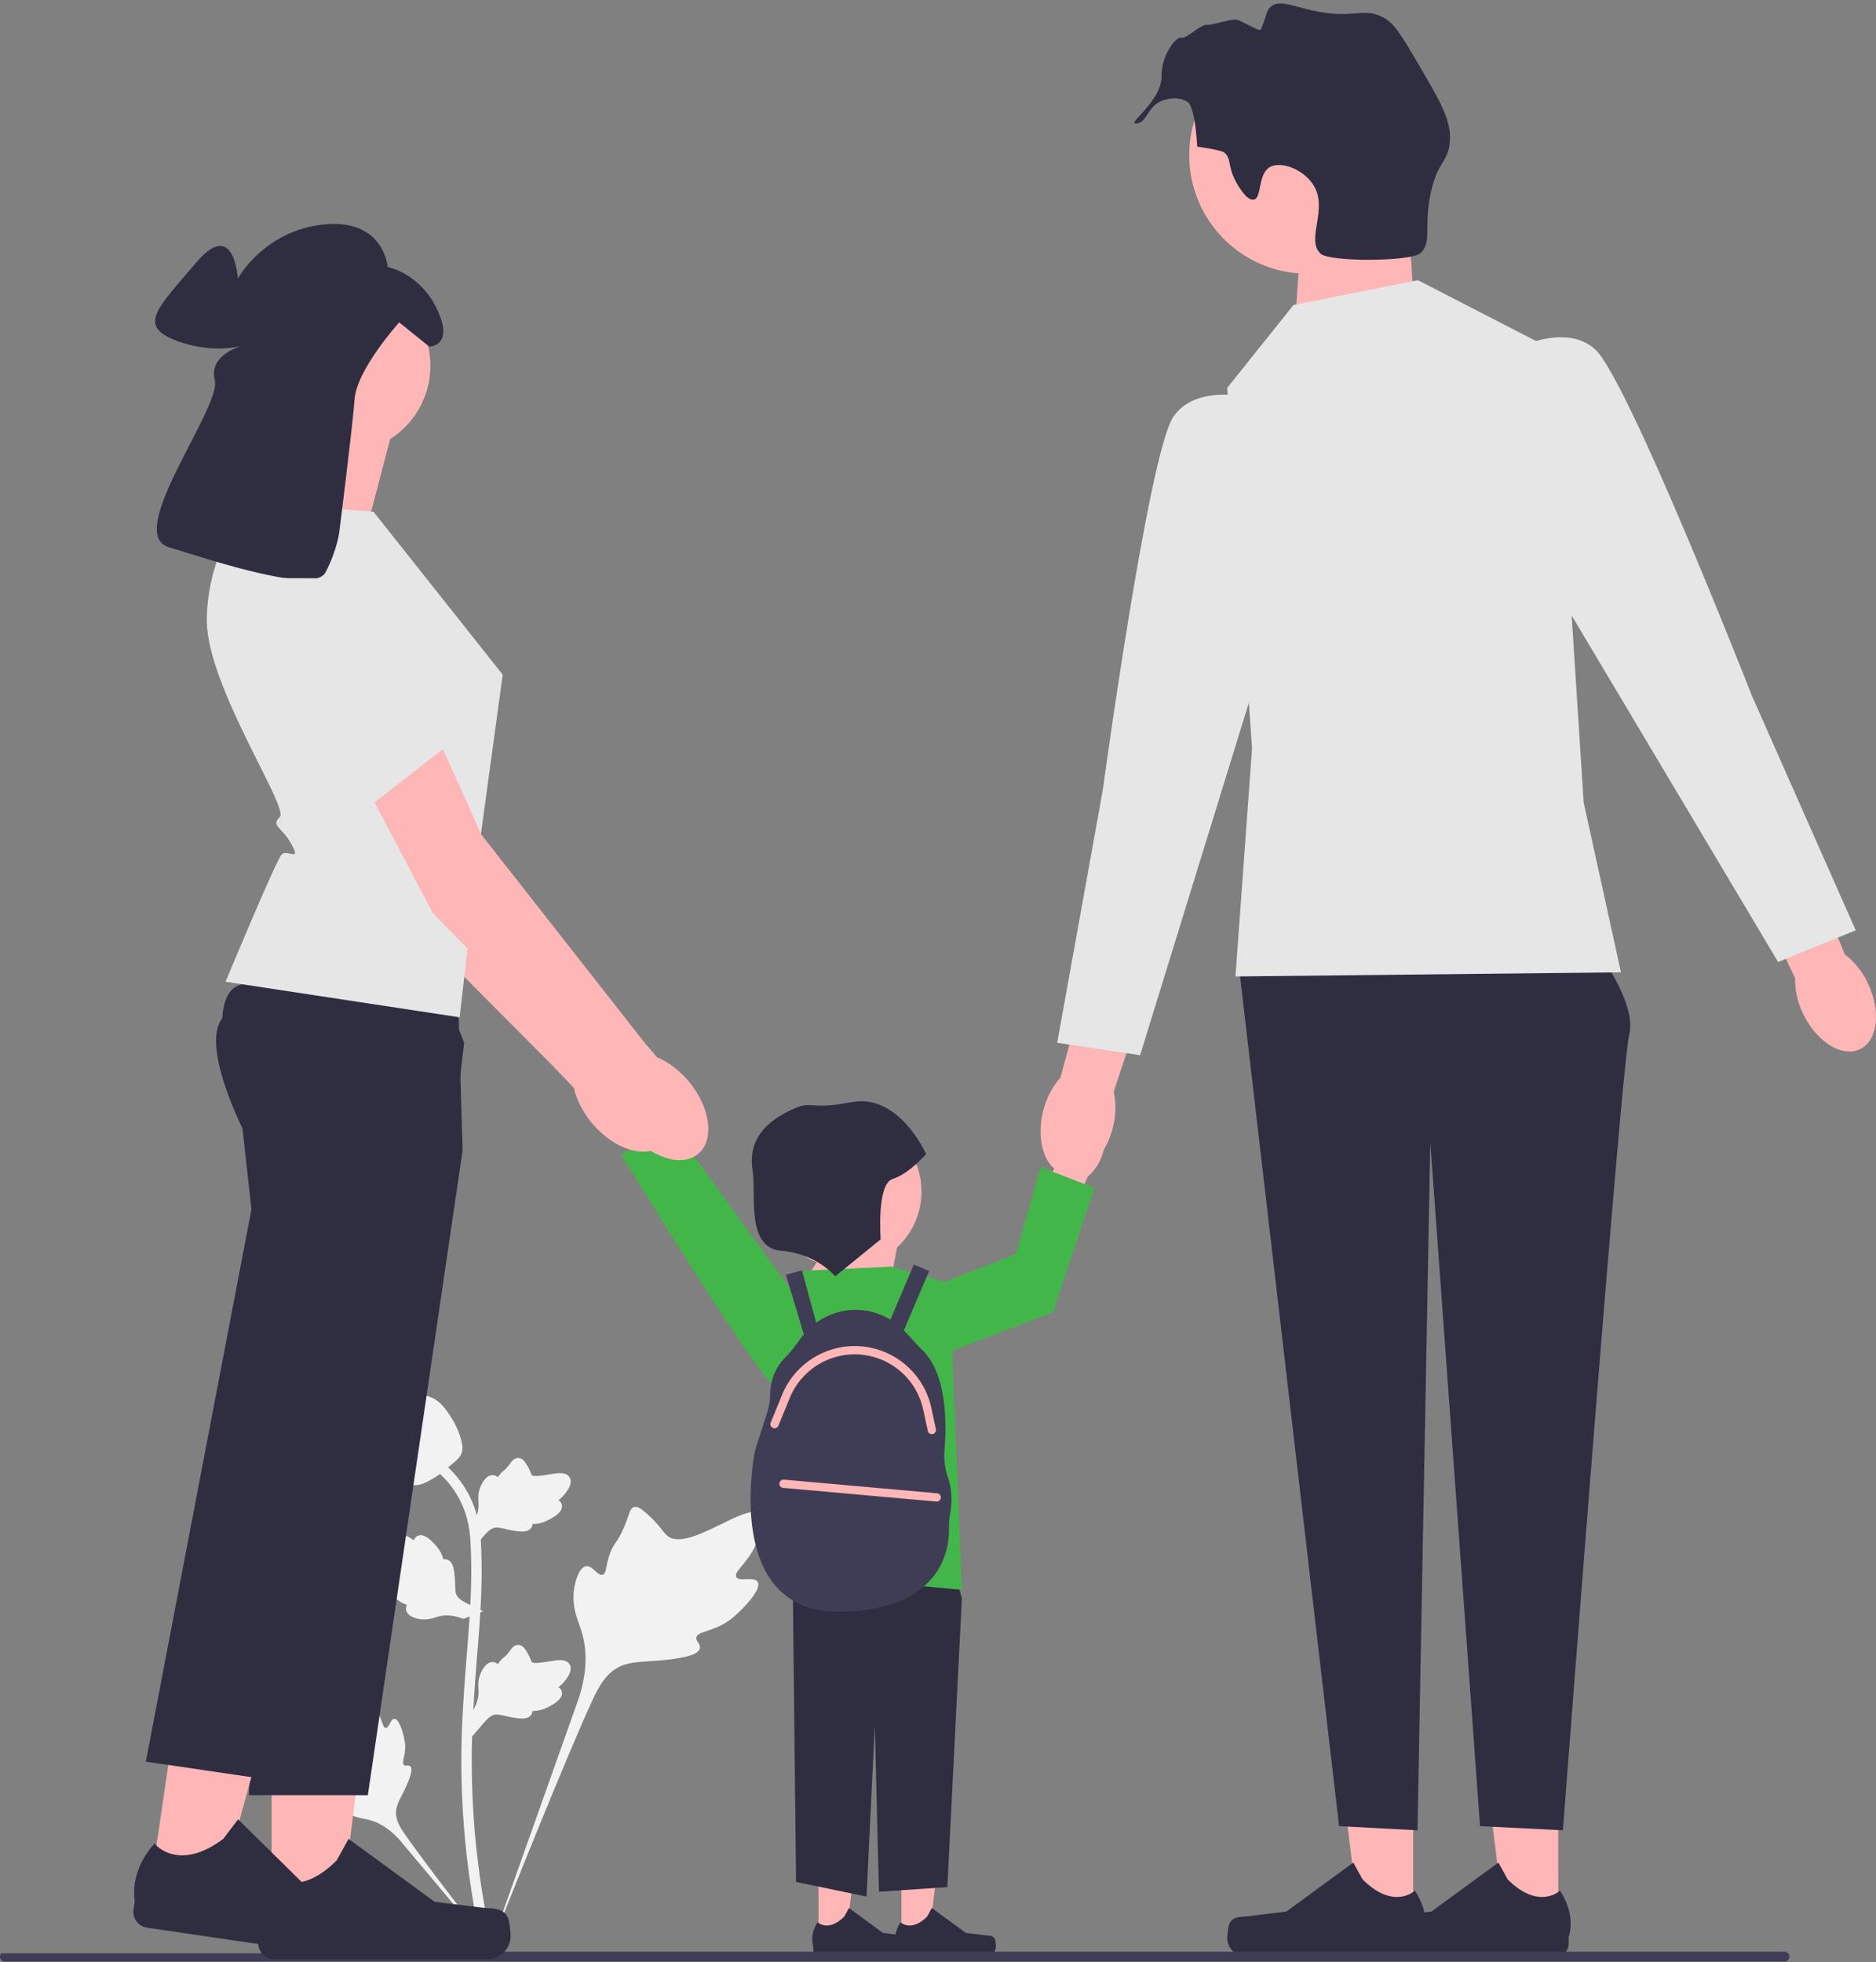 <svg xmlns="http://www.w3.org/2000/svg" width="500" height="523" fill="none"><rect width="100%" height="100%" fill="#808080" stroke="none"/><g clip-path="url(#a)"><path fill="#F2F2F2" d="M201.938 421.674c-.933-1.573-4.969.111-5.711-1.316-.739-1.423 3.011-3.59 5.153-8.541.386-.892 2.82-6.519 1.018-8.255-3.416-3.29-19.047 10.289-24.517 5.845-1.201-.975-2.039-2.922-5.673-6.083-1.445-1.257-2.319-1.825-3.165-1.614-1.2.3-1.295 1.907-2.582 5.065-1.931 4.737-3.072 4.451-4.197 8.23-.835 2.805-.644 4.436-1.626 4.754-1.39.45-2.67-2.526-4.432-2.259-1.798.272-2.884 3.736-3.228 6.33-.644 4.868 1.144 8.081 2.135 11.458 1.076 3.671 1.715 9.253-.771 17.156l-24.613 69.346c5.434-14.229 21.167-53.237 27.778-67.732 1.909-4.185 4.016-8.429 8.343-10.104 4.166-1.613 9.887-.65 17.18-2.407.852-.205 3.216-.807 3.514-2.197.246-1.15-1.145-1.791-.931-2.868.286-1.444 3.021-1.462 6.381-3.128 2.369-1.174 3.845-2.572 5.114-3.773.383-.362 6.071-5.813 4.83-7.907Z"/><path fill="#F2F2F2" d="M105.104 458.181c-1.041.004-1.379 2.47-2.294 2.423-.911-.048-.893-2.513-2.705-4.993-.327-.447-2.386-3.265-3.758-2.882-2.6.727-.445 12.317-4.205 13.72-.825.308-2.022.158-4.622 1.029-1.034.346-1.565.612-1.706 1.088-.199.675.562 1.186 1.741 2.728 1.768 2.315 1.298 2.792 2.828 4.435 1.136 1.219 1.992 1.596 1.865 2.17-.18.812-2.01.581-2.388 1.523-.385.961 1.002 2.494 2.176 3.411 2.203 1.721 4.296 1.77 6.24 2.258 2.111.531 5.036 1.828 8.197 5.328l26.934 32.089c-5.416-6.772-20.022-25.749-25.229-33.176-1.503-2.145-2.978-4.403-2.552-7.01.411-2.51 2.534-5.041 3.776-9.127.145-.478.532-1.811-.065-2.359-.493-.452-1.209.045-1.676-.37-.626-.557.155-1.905.306-4.034.107-1.502-.152-2.63-.376-3.599-.067-.293-1.101-4.657-2.487-4.652ZM125.874 462.844l-.627-5.6.287-.424c1.326-1.963 2.002-3.88 2.01-5.7.001-.289-.012-.579-.026-.873-.054-1.168-.121-2.62.636-4.313.424-.943 1.616-3.128 3.409-2.858.483.068.848.29 1.125.549.04-.065.082-.13.127-.2.558-.852 1-1.217 1.426-1.568.327-.27.665-.549 1.195-1.209.233-.289.414-.543.567-.757.463-.646 1.069-1.417 2.137-1.403 1.141.054 1.739.998 2.135 1.622a13.457 13.457 0 0 1 1.239 2.45c.077.195.165.414.21.481.368.541 3.357.035 4.483-.149 2.529-.421 4.718-.786 5.62.809.646 1.141.166 2.65-1.47 4.604a9.126 9.126 0 0 1-1.533 1.433c.399.238.756.603.9 1.177.341 1.357-.826 2.717-3.466 4.047-.656.333-1.538.776-2.775.99-.583.1-1.107.124-1.556.138-.01.259-.071.54-.229.83-.463.851-1.429 1.257-2.883 1.16-1.601-.084-2.919-.39-4.082-.657-1.015-.233-1.89-.43-2.576-.384-1.274.102-2.255 1.122-3.407 2.444l-2.876 3.361ZM128.784 429.504l-5.257 2.027-.483-.17c-2.236-.784-4.261-.952-6.023-.498-.281.072-.557.158-.839.246-1.116.349-2.503.782-4.332.479-1.021-.171-3.436-.77-3.63-2.573a2.028 2.028 0 0 1 .246-1.227l-.226-.072c-.965-.324-1.43-.659-1.878-.982-.345-.248-.7-.504-1.473-.849-.338-.152-.63-.263-.876-.356-.742-.285-1.641-.675-1.899-1.712-.237-1.117.524-1.934 1.028-2.476a13.473 13.473 0 0 1 2.055-1.821c.169-.124.358-.264.412-.324.43-.493-.817-3.256-1.281-4.299-1.049-2.34-1.958-4.364-.643-5.641.94-.914 2.521-.833 4.827.254a9.129 9.129 0 0 1 1.775 1.119c.129-.446.391-.884.909-1.169 1.226-.674 2.838.109 4.794 2.326.488.55 1.141 1.291 1.661 2.434.245.538.402 1.039.529 1.47.253-.057.54-.069.86.01.942.233 1.579 1.064 1.854 2.495.325 1.57.364 2.922.4 4.115.032 1.041.063 1.937.282 2.59.422 1.205 1.657 1.896 3.228 2.675l3.98 1.929ZM125.874 413.007l-.627-5.599.287-.425c1.326-1.963 2.002-3.88 2.01-5.699.001-.289-.012-.579-.026-.873-.054-1.168-.121-2.62.636-4.313.424-.944 1.616-3.128 3.409-2.858a2.03 2.03 0 0 1 1.125.549c.04-.065.082-.13.127-.2.558-.852 1-1.217 1.426-1.568.327-.271.665-.549 1.195-1.209.233-.289.414-.543.567-.757.463-.646 1.069-1.417 2.137-1.403 1.141.054 1.739.997 2.135 1.622a13.457 13.457 0 0 1 1.239 2.45c.077.194.165.413.21.481.368.541 3.357.035 4.483-.149 2.529-.422 4.718-.787 5.62.809.646 1.141.166 2.649-1.47 4.604a9.126 9.126 0 0 1-1.533 1.433c.399.238.756.603.9 1.176.341 1.358-.826 2.718-3.466 4.048-.656.332-1.538.776-2.775.99-.583.1-1.107.124-1.556.137a1.85 1.85 0 0 1-.229.83c-.463.852-1.429 1.258-2.883 1.16-1.601-.083-2.919-.389-4.082-.657-1.015-.232-1.89-.43-2.576-.384-1.274.103-2.255 1.123-3.407 2.445l-2.876 3.36Z"/><path fill="#F2F2F2" d="m131.604 521.699-1.174-.735-1.368.157c-.021-.127-.096-.419-.208-.876-.612-2.504-2.479-10.123-4.037-22.123a225.502 225.502 0 0 1-1.829-25.599c-.127-8.625.281-15.155.609-20.403.247-3.958.547-7.727.842-11.399.784-9.809 1.523-19.075.973-29.333-.122-2.29-.377-7.057-3.162-12.129-1.615-2.942-3.841-5.554-6.615-7.76l1.725-2.168c3.062 2.438 5.524 5.331 7.318 8.598 3.088 5.623 3.366 10.817 3.5 13.313.56 10.439-.188 19.794-.98 29.698-.292 3.659-.592 7.411-.838 11.353-.325 5.2-.729 11.673-.603 20.187.124 8.509.733 17.015 1.805 25.286 1.538 11.848 3.378 19.353 3.982 21.819.322 1.317.39 1.593.06 2.114Z"/><path fill="#F2F2F2" d="M110.557 395.898a5 5 0 0 1-.344-.011c-2.358-.127-4.541-1.538-6.491-4.193-.914-1.25-1.382-2.674-2.314-5.516-.145-.438-.848-2.661-1.275-5.719-.28-1.998-.245-2.833.151-3.571.44-.822 1.151-1.395 1.951-1.782a1.568 1.568 0 0 1 .108-.817c.472-1.154 1.727-1.003 2.405-.93.344.044.772.1 1.234.076.728-.035 1.118-.251 1.711-.576.566-.311 1.27-.698 2.315-.911 2.061-.43 3.787.154 4.356.346 2.995.998 4.471 3.326 6.18 6.021.34.541 1.51 2.509 2.282 5.208.557 1.946.478 2.812.311 3.455-.341 1.322-1.145 2.079-3.188 3.75-2.133 1.75-3.204 2.626-4.123 3.158-2.14 1.236-3.484 2.012-5.269 2.012Z"/><path fill="#FFB6B6" d="M240.249 516.96h7.25l3.45-27.967-10.701.001.001 27.966Z"/><path fill="#2F2E41" d="M265.09 516.796c.226.38.345 1.607.345 2.05a2.46 2.46 0 0 1-2.461 2.46H240.52a1.679 1.679 0 0 1-1.679-1.678v-.935s-1.11-2.81 1.177-6.273c0 0 2.842 2.712 7.089-1.535l1.252-2.269 9.066 6.63 5.025.619c1.1.135 2.074-.021 2.64.931Z"/><path fill="#FFB6B6" d="M218.152 516.96h7.251l3.449-27.967-10.701.001.001 27.966Z"/><path fill="#2F2E41" d="M242.993 516.796c.226.38.345 1.607.345 2.05a2.46 2.46 0 0 1-2.461 2.46h-22.453a1.678 1.678 0 0 1-1.679-1.678v-.935s-1.111-2.81 1.176-6.273c0 0 2.842 2.712 7.089-1.535l1.253-2.269 9.066 6.63 5.025.619c1.099.135 2.074-.021 2.639.931ZM248.625 396.187l7.734 29.949-3.867 76.908-18.23 1.22-1.105-44.273-2.209 45.575-18.783-3.906-1.104-100.265 37.564-5.208Z"/><path fill="#FFB6B6" d="M173.756 295.351c-2.495-4.379-6.777-6.641-9.563-5.052-2.787 1.588-3.022 6.425-.526 10.805a12.623 12.623 0 0 0 4.029 4.388l10.808 18.42 8.536-5.256-11.561-17.601a12.607 12.607 0 0 0-1.723-5.704Z"/><path fill="#43B649" d="M222.871 360.377s-10.243 14.118-16.507 9.073c-6.265-5.045-40.877-61.754-40.877-61.754l13.736-7.362 43.648 60.043Z"/><path fill="#FFB6B6" d="m213.27 343.154 13.258-19.887 13.258 5.524-3.314 17.678-23.202-3.315Z"/><path fill="#43B649" d="m214.375 338.735 23.202-1.105 15.468 4.419 3.314 81.759-46.403-4.42v-43.114l-6.629-22.071 11.048-15.468Z"/><path fill="#3F3D56" d="M252.666 393.885a18.117 18.117 0 0 1-.93-7.394c.594-7.069.706-20.919-6.5-27.176l-4.069-4.409c-.085-.092-.18-.17-.266-.26l6.733-15.828-4.067-1.729-6.25 14.69a17.852 17.852 0 0 0-9.277-2.62c-3.82 0-7.471 1.245-10.488 3.438l-3.812-13.964-4.264 1.164 4.766 15.926c-.173.211-.362.406-.527.626l-2.328 3.125a18.294 18.294 0 0 1-1.871 2.131c-1.429 1.4-4.217 4.798-4.244 10.031-.009 1.789-.377 3.559-.923 5.263l-2.767 8.649c-.26.812-.464 1.639-.602 2.48-1.221 7.406-5.444 42.296 23.423 41.598 26.911-.651 28.682-17.037 28.525-22.479a16.3 16.3 0 0 1 .292-3.513c.404-2.129.767-5.896-.554-9.749Z"/><path fill="#FFB6B6" d="m374.236 40.717 2.516 38.853-31.644 7.26 2.205-31.414 26.923-14.7ZM376.645 512.917l-14.264-.002-6.785-55.017 21.052.002-.003 55.017Z"/><path fill="#2F2E41" d="M327.777 512.593c-.445.748-.679 3.162-.679 4.032a4.842 4.842 0 0 0 4.841 4.841h44.172a3.303 3.303 0 0 0 3.303-3.303v-1.839s2.185-5.527-2.314-12.34c0 0-5.591 5.335-13.946-3.02l-2.464-4.464-17.835 13.044-9.885 1.217c-2.163.266-4.081-.042-5.193 1.832Z"/><path fill="#FFB6B6" d="m415.314 512.917-14.263-.002-6.785-55.017 21.051.002-.003 55.017Z"/><path fill="#2F2E41" d="M366.446 512.593c-.444.748-.678 3.162-.678 4.032a4.841 4.841 0 0 0 4.841 4.841h44.172a3.302 3.302 0 0 0 3.302-3.303v-1.839s2.186-5.527-2.313-12.34c0 0-5.592 5.335-13.947-3.02l-2.464-4.464-17.835 13.044-9.885 1.217c-2.163.266-4.08-.042-5.193 1.832ZM424.295 251.452s12.153 15.468 9.944 24.307c-2.21 8.839-17.678 212.13-17.678 212.13l-22.097-1.105-13.258-182.299-3.41 183.404-20.896-1.105-26.517-227.598 93.912-7.734Z"/><path fill="#FFB6B6" d="M296.545 300.771c-2.089 8.008-7.914 13.421-13.01 12.091-5.096-1.331-7.533-8.9-5.442-16.911a20.72 20.72 0 0 1 4.518-8.676l9.281-33.818 15.777 4.693-10.825 32.841a20.701 20.701 0 0 1-.299 9.78ZM348.532 72.96c17.435 0 31.57-14.135 31.57-31.57 0-17.436-14.135-31.57-31.57-31.57-17.436 0-31.57 14.134-31.57 31.57 0 17.435 14.134 31.57 31.57 31.57Z"/><path fill="#E6E6E6" d="m344.746 81.306 33.146-6.629 36.459 18.783 7.734 120.428 9.944 45.298-102.75 1.105 4.419-60.766-6.629-96.122 17.677-22.097Z"/><path fill="#E6E6E6" d="M337.013 106.718s-17.678-5.524-24.307 4.419c-6.629 9.944-18.782 99.436-18.782 99.436l-12.153 67.396 22.096 3.314 36.46-118.218-3.314-56.347Z"/><path fill="#FFB6B6" d="M497.804 262.037c3.602 7.451 2.677 15.35-2.066 17.641-4.742 2.292-11.505-1.891-15.107-9.346a20.714 20.714 0 0 1-2.186-9.534l-14.863-31.763 15.054-6.657 13.054 32.02a20.71 20.71 0 0 1 6.114 7.639Z"/><path fill="#E6E6E6" d="M400.514 94.605s15.876-9.538 24.663-1.44c8.788 8.1 41.709 92.2 41.709 92.2l27.709 62.626-20.692 8.434-63.318-106.281-10.071-55.539Z"/><path fill="#3F3D56" d="M476.927 521.569a1.31 1.31 0 0 1-1.314 1.315H1.315c-.73 0-1.315-.586-1.315-1.315 0-.354.133-.663.354-.895H99.48c2.11 0 4.176-.144 6.209-.42h369.924a1.31 1.31 0 0 1 1.314 1.315Z"/><path fill="#FFB6B6" d="M282.732 304.252c1.972-4.638 5.963-7.38 8.915-6.125 2.951 1.255 3.745 6.032 1.772 10.672a12.618 12.618 0 0 1-3.494 4.825l-8.602 19.547-9.087-4.232 9.445-18.821a12.617 12.617 0 0 1 1.051-5.866ZM225.276 337.95c11.223 0 20.321-9.098 20.321-20.321s-9.098-20.321-20.321-20.321-20.321 9.098-20.321 20.321 9.098 20.321 20.321 20.321Z"/><path fill="#43B649" d="m250.835 342.049 19.887-7.734 6.629-23.201 14.363 5.524-11.048 33.145-29.831 11.397v-19.131Z"/><path fill="#2F2E41" d="m222.604 340.224 12.119-9.861s-1.147-14.779 3.211-16.108c4.357-1.329 8.9-6.638 8.9-6.638s-7.211-16.29-19.904-13.818c-12.694 2.472-9.797-1.288-17.62 2.854-7.822 4.143-9.657 9.67-8.705 15.543.951 5.874-1.881 20.465 7.594 21.217 9.474.751 14.405 6.811 14.405 6.811ZM329.41 48.457c-2.303-4.201-1.107-6.206-3.186-7.849 0 0-.836-.66-7.133-1.503-.602-10.303-2.271-11.68-2.271-11.68-1.923-1.587-4.983-1.366-6.933-.645-4.125 1.525-3.981 5.541-6.72 6.089-3.784.756 6.531-5.712 6.411-12.554-.099-5.582 3.899-10.676 5.291-10.278 1.381.394 5.083-3.626 6.892-3.415 1.235.144 6.472-1.652 7.82-1.37 1.472.306 6.17 3.256 6.421 2.688 1.745-3.949 1.417-5.11 2.715-6.175 2.299-1.889 5.677-.176 11.093 1.032 11.145 2.484 13.41-1.075 18.985 1.906 2.816 1.505 4.984 5.132 9.204 12.325 5.901 10.058 8.852 15.088 8.43 20.645-.431 5.667-3.146 5.088-5.021 13.38-2.088 9.23.422 13.726-2.935 16.51-2.593 2.153-24.102 2.319-26.508.056-4.119-3.874 2.319-11.914-2.054-18.514-2.685-4.05-8.56-6.227-11.465-4.563-3.283 1.882-2.068 8.273-4.305 8.691-1.915.358-4.329-4.044-4.731-4.776Z"/><path fill="#FFB6B6" d="M176.4 305.288c4.397-3.715 3.23-12.329-2.609-19.24-2.555-3.025-5.582-5.222-8.547-6.425l-3.407-3.932-44.002-55.134s-24.368-54.846-31.561-60.771c-7.194-5.925-15.657-2.84-15.657-2.84l-6.603 8.169 41.148 76.579 42.113 42.381 5.684 5.927c.691 3.124 2.351 6.475 4.907 9.5 5.838 6.911 14.136 9.501 18.534 5.786Z"/><path fill="#E6E6E6" d="m93.34 169.984 11.026 16.172 15.831 23.428-28.445 9.84-25.114-43.093 26.701-6.347Z"/><path fill="#FFB6B6" d="m104.535 114.945-7.986 30.448-30.448-5.99s11.98-21.963 8.984-31.945l29.45 7.487ZM72.393 511.282l18.335-.002 8.723-70.724-27.062.002.004 70.724Z"/><path fill="#2F2E41" d="M135.213 510.866c.571.961.872 4.064.872 5.183a6.223 6.223 0 0 1-6.223 6.223H73.079a4.246 4.246 0 0 1-4.246-4.246v-2.364s-2.809-7.105 2.975-15.863c0 0 7.187 6.858 17.928-3.883l3.167-5.737 22.926 16.767 12.708 1.564c2.78.342 5.246-.053 6.676 2.356ZM123.304 306.607 98.039 478.536h-31.7l4.216-98.141 2.218-51.604-6.433-24.563s-2.934-5.46-5.405-12.078c-2.785-7.469-4.985-16.423-1.719-20.668 1.202-1.566 4.326-2.724 8.572-3.587 2.594-.53 5.614-.943 8.874-1.263 18.745-1.855 45.41-.697 45.41-.697l.678 22.37.376 12.491.178 5.811Z"/><path fill="#FFB6B6" d="m40.094 502.873 18.141 2.665 18.917-68.702-26.774-3.934-10.284 69.971Z"/><path fill="#2F2E41" d="M102.306 511.599c.425 1.034.272 4.149.109 5.255a6.223 6.223 0 0 1-7.062 5.252l-56.179-8.26a4.245 4.245 0 0 1-3.582-4.818l.343-2.339s-1.745-7.438 5.25-15.261c0 0 6.114 7.83 18.303-1.234l3.968-5.216 20.243 19.924 12.346 3.396c2.7.743 5.197.71 6.261 3.301ZM123.702 277.934l-3.466 29.844-18.898 62.89-31.11 103.537-31.359-4.608 28.144-147.215-2.787-25.244s-.907-2.509-1.947-6.183c-2.065-7.267-4.655-19.102-1.806-25.139.385-.821.868-1.533 1.465-2.109 1.12-1.087 3.398-1.747 6.45-2.097 12.755-1.442 39.023 2.681 50.712 4.705l4.602 11.619Z"/><path fill="#E6E6E6" d="m99.543 136.408 34.441 43.426-6.182 45.275-5.298 46.068-62.393-9.483s13.477-32.445 14.974-33.942c1.497-1.498 5.259 2.201 2.63-2.643-2.63-4.844-5.625-4.844-3.13-7.34 2.497-2.496-19.466-34.94-19.466-52.41 0-17.471 10.482-31.447 10.482-31.447l33.942 2.496Z"/><path fill="#FFB6B6" d="M91.507 120.695c12.814 0 23.202-10.388 23.202-23.201 0-12.814-10.388-23.201-23.202-23.201-12.813 0-23.2 10.387-23.2 23.2 0 12.814 10.387 23.202 23.2 23.202Z"/><path fill="#2F2E41" d="M90.424 141.853s3.471-27.47 4.086-35.459c.614-7.988 11.891-20.46 11.891-20.46l7.988 6.452s6.76 0 2.151-9.832c-4.609-9.833-13.212-11.369-13.212-11.369s-.922-12.904-16.899-11.368c-15.977 1.536-23.044 14.44-23.044 14.44s-.922-16.284-11.061-4.3c-10.14 11.982-15.977 16.898-5.223 20.892 10.754 3.995 18.742.922 18.742.922s-10.446 2.15-8.603 9.525c1.844 7.374-24.273 40.865-12.29 44.552 11.983 3.687 38.714 12.597 41.786 6.759 3.073-5.837 3.688-10.754 3.688-10.754Z"/><path fill="#FFB6B6" d="M186.064 307.589c4.428-3.678 3.333-12.302-2.447-19.261-2.53-3.046-5.539-5.269-8.493-6.496l-3.375-3.961-43.538-55.501s-23.907-55.048-31.05-61.034c-7.144-5.985-15.633-2.971-15.633-2.971l-6.671 8.114 40.505 76.921 41.755 42.732 5.635 5.975c.665 3.129 2.297 6.494 4.827 9.541 5.78 6.959 14.056 9.619 18.485 5.941Z"/><path fill="#E6E6E6" d="M72.33 154.098s10.657 55.31 22.786 63.464l24.169-18.845s2.115-.091-1.822-4.538c-3.936-4.446-2.928-13.994-2.928-13.994s1.771 2.291-2.083-.89-.266-25.06-.266-25.06l-39.857-.137Z"/><path fill="#FFB6B6" d="M248.36 382.294c-.509 0-.968-.354-1.079-.872l-1.215-5.644a18.699 18.699 0 0 0-17.437-14.739c-7.858-.352-15.14 4.303-18.125 11.577l-3.048 7.43a1.104 1.104 0 1 1-2.043-.838l3.048-7.43c3.338-8.135 11.472-13.331 20.267-12.946 9.484.423 17.501 7.201 19.499 16.481l1.214 5.644a1.104 1.104 0 0 1-1.081 1.337ZM249.665 400.263c-.032 0-.066-.002-.099-.004l-40.885-3.646a1.106 1.106 0 0 1 .196-2.201l40.885 3.645a1.106 1.106 0 0 1-.097 2.206Z"/></g><defs><clipPath id="a"><path fill="#fff" d="M0 .924h500v521.96H0z"/></clipPath></defs></svg>
